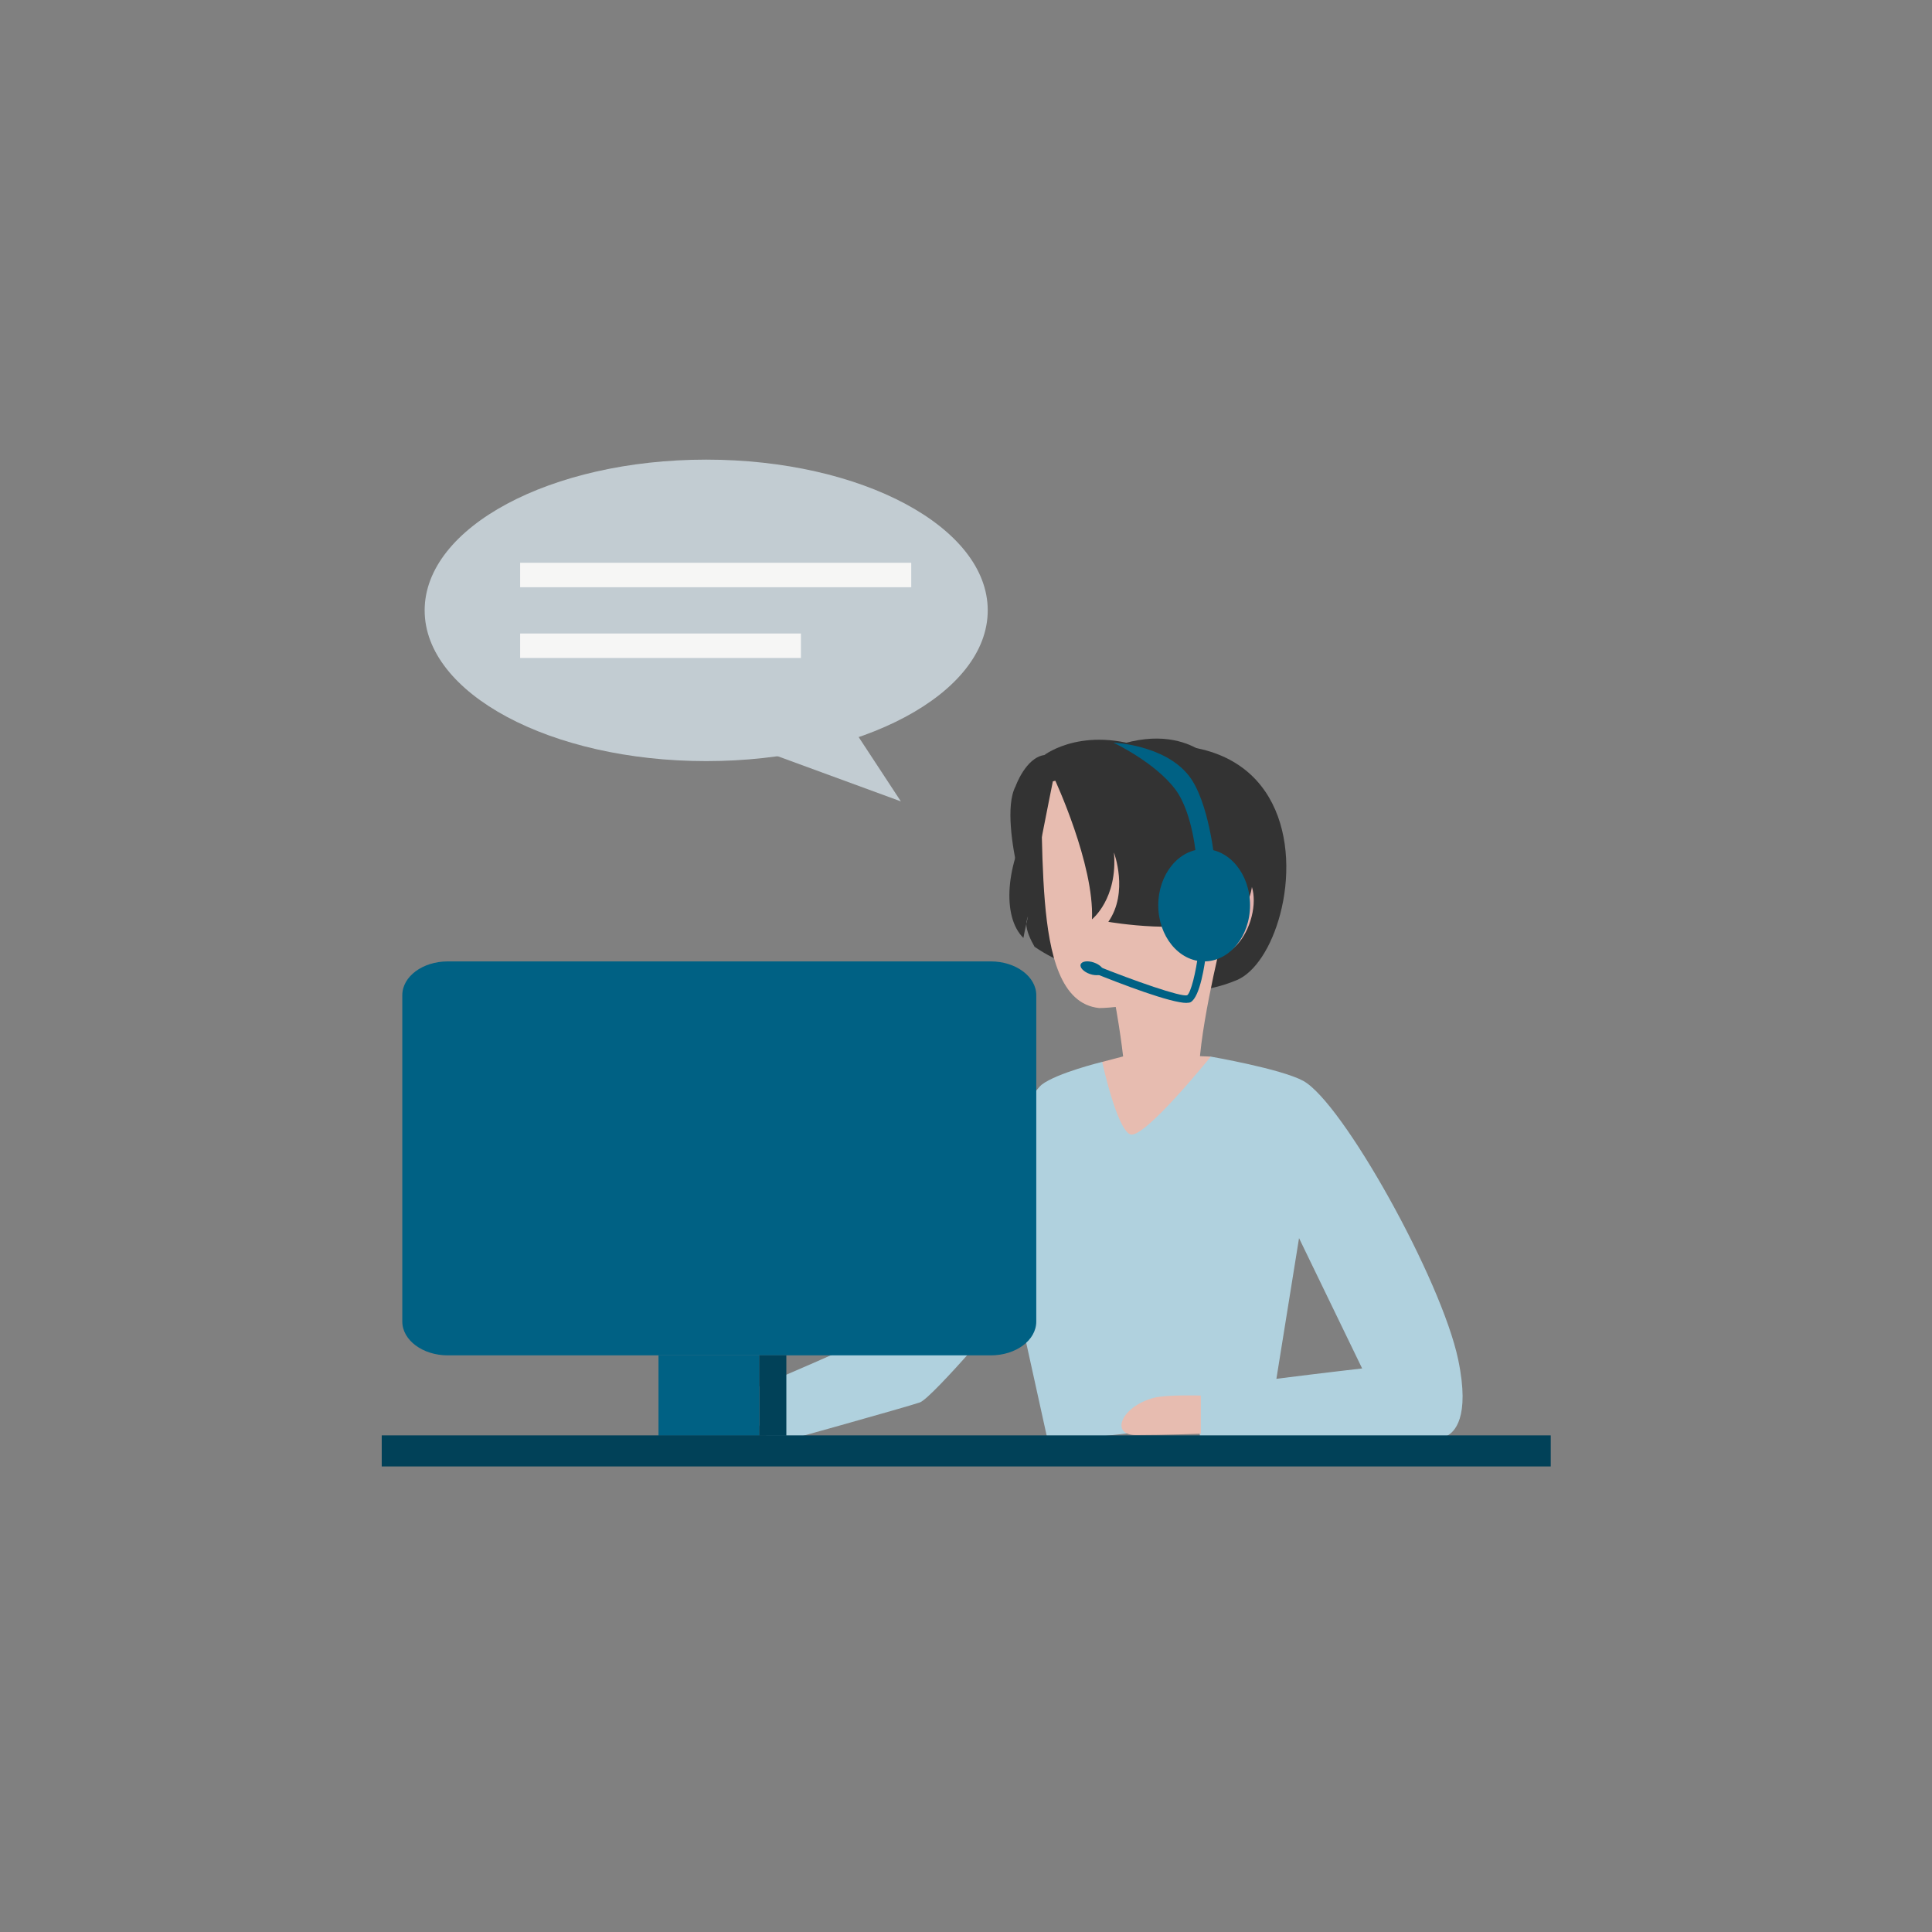 <svg width="248" height="248" viewBox="0 0 248 248" fill="none" xmlns="http://www.w3.org/2000/svg">
<rect x="0" y="0" width="248" height="248" fill="#808080" stroke="none"/>
<path d="M149.89 97.86C166.32 102.72 145.68 125.31 145.68 125.31C145.68 125.31 138.81 125.69 132.8 121.53C132.3 120.66 131.76 119.52 131.74 118.62C131.93 117.8 132.06 117.27 131.81 118.05C131.75 118.22 131.74 118.41 131.74 118.62C131.61 119.19 131.45 119.89 131.37 120.4C125.72 114.85 133.75 93.09 149.89 97.87V97.86Z" fill="#333333"/>
<path d="M143.97 125.94C143.97 125.94 151.16 129.01 158.76 125.81C161.14 124.81 163.23 121.49 164.32 117.39C166.72 108.38 164.26 95.62 149.25 95.63C132.08 95.63 143.96 125.95 143.96 125.95L143.97 125.94Z" fill="#333333"/>
<path d="M155.41 135.63L160.68 141.35C160.68 141.35 162.43 148.38 144.23 147.59C126.04 146.79 140.64 137.58 140.64 137.58L141.49 136.31L145.34 135.3L153.65 135.56" fill="#E7BCB0"/>
<path d="M157.29 118.72C157.29 118.72 154.36 130.1 153.95 136.64C153.95 136.64 148.79 141.26 144.33 136.98C144.33 136.98 142.6 119.88 138.96 117.25C135.32 114.63 157.29 118.72 157.29 118.72Z" fill="#E7BCB0"/>
<path d="M155.56 98.58C155.56 98.58 141.1 92.33 133.71 99.12C133.71 99.12 133.55 108.91 134.12 115.69C134.69 122.47 136.12 128.91 141.12 129.4C141.12 129.4 155.24 129.36 157.45 119.75C159.44 111.1 158.82 100.9 155.57 98.57L155.56 98.58Z" fill="#E7BCB0"/>
<path d="M154.69 116.34C153.8 119.18 154.38 121.89 155.99 122.4C157.6 122.91 159.63 121.01 160.52 118.17C161.41 115.33 160.83 112.62 159.22 112.11C157.61 111.6 155.58 113.5 154.69 116.34Z" fill="#E3B3B0"/>
<path d="M135.38 100.03C135.38 100.03 140.48 110.95 140.17 118.01C140.17 118.01 143.5 115.37 142.99 109.43C142.99 109.43 144.92 114.53 142.27 118.33C142.27 118.33 152.93 120.17 156.57 117.56C156.57 117.56 160.86 118.74 160.85 111.83C160.84 104.92 158.65 98.94 155.51 97.5C155.51 97.5 149.18 90 135.37 100.03H135.38Z" fill="#333333"/>
<path d="M130.36 100.94C130.36 100.94 131.66 97.25 134.06 96.92C134.06 96.92 139.51 92.72 148.47 96.6L135.15 100.3C135.15 100.3 132.09 115.43 131.8 118.06C131.66 119.28 130.86 115.99 130.63 111.75C129.97 108.77 129.06 103.39 130.36 100.94Z" fill="#333333"/>
<path d="M154.57 123.41C157.823 123.41 160.46 120.182 160.46 116.2C160.46 112.218 157.823 108.99 154.57 108.99C151.317 108.99 148.68 112.218 148.68 116.2C148.68 120.182 151.317 123.41 154.57 123.41Z" fill="#006184"/>
<path d="M155.93 110.6C155.93 110.6 155.2 102.85 152.59 99.55C149.45 95.58 142.92 95.33 142.92 95.33C142.92 95.33 148.24 97.83 150.87 101.33C153.19 104.42 153.58 110.37 153.58 110.37L155.93 110.6Z" fill="#006184"/>
<path d="M152.319 128.74C150.269 128.74 143.999 126.35 140.189 124.81L140.559 123.88C145.729 125.96 151.569 127.98 152.379 127.76C152.869 127.48 153.529 124.72 153.819 122.33L154.809 122.45C154.659 123.73 154.059 127.95 152.839 128.64C152.729 128.7 152.549 128.73 152.319 128.73V128.74Z" fill="#006184"/>
<path d="M141.612 124.787C141.752 124.38 141.217 123.828 140.418 123.554C139.618 123.28 138.857 123.388 138.718 123.796C138.578 124.203 139.113 124.756 139.912 125.03C140.712 125.303 141.473 125.195 141.612 124.787Z" fill="#006184"/>
<path d="M155.41 135.63C155.41 135.63 164.41 137.19 167.28 138.74C172.32 141.47 185.02 164.22 187.18 174.53C188.77 182.13 186.59 183.84 185.77 184.3C184.95 184.76 154.12 185.11 154.12 185.11C154.12 185.11 153.31 179.08 154.12 178.51C154.93 177.94 174.85 175.66 174.85 175.66L166.75 158.93L163.04 181.99L134.54 185.12L130.48 166.7C130.48 166.7 119.7 179.45 118.08 180.02C116.46 180.59 99.18 185.4 99.18 185.4L94.66 179.14C94.66 179.14 108.23 173.41 110.08 172.37C111.93 171.33 131.75 140.74 133.72 139.23C135.69 137.72 141.48 136.31 141.48 136.31C141.48 136.31 143.34 144.91 145.08 145.61C146.82 146.31 155.41 135.64 155.41 135.64V135.63Z" fill="#B0D1DE"/>
<path d="M133.021 169.64V127.75C133.021 125.36 130.401 123.41 127.181 123.41H57.481C54.251 123.41 51.641 125.35 51.641 127.75V169.64C51.641 172.03 54.261 173.98 57.481 173.98H127.181C130.411 173.98 133.021 172.04 133.021 169.64Z" fill="#006184"/>
<path d="M100.939 173.97H97.439V184.3H100.939V173.97Z" fill="#014158"/>
<path d="M97.449 173.97H84.529V184.3H97.449V173.97Z" fill="#006184"/>
<path d="M199.06 184.25H49V188.24H199.06V184.25Z" fill="#014158"/>
<path d="M154.13 179.14C154.13 179.14 149.76 179 148.12 179.43C143.95 180.52 142.43 184.2 145.8 184.21C149.43 184.21 154.14 184.04 154.14 184.04V179.15L154.13 179.14Z" fill="#E7BCB0"/>
<path d="M90.65 97.7C110.609 97.7 126.79 89.037 126.79 78.35C126.79 67.663 110.609 59 90.65 59C70.69 59 54.51 67.663 54.51 78.35C54.51 89.037 70.69 97.7 90.65 97.7Z" fill="#C2CCD2"/>
<path d="M108.86 92.54L115.64 102.87L97.75 96.31L108.86 92.54Z" fill="#C2CCD2"/>
<path d="M116.97 72.24H66.769V75.38H116.97V72.24Z" fill="#F6F6F5"/>
<path d="M102.81 81.32H66.769V84.46H102.81V81.32Z" fill="#F6F6F5"/>
</svg>

